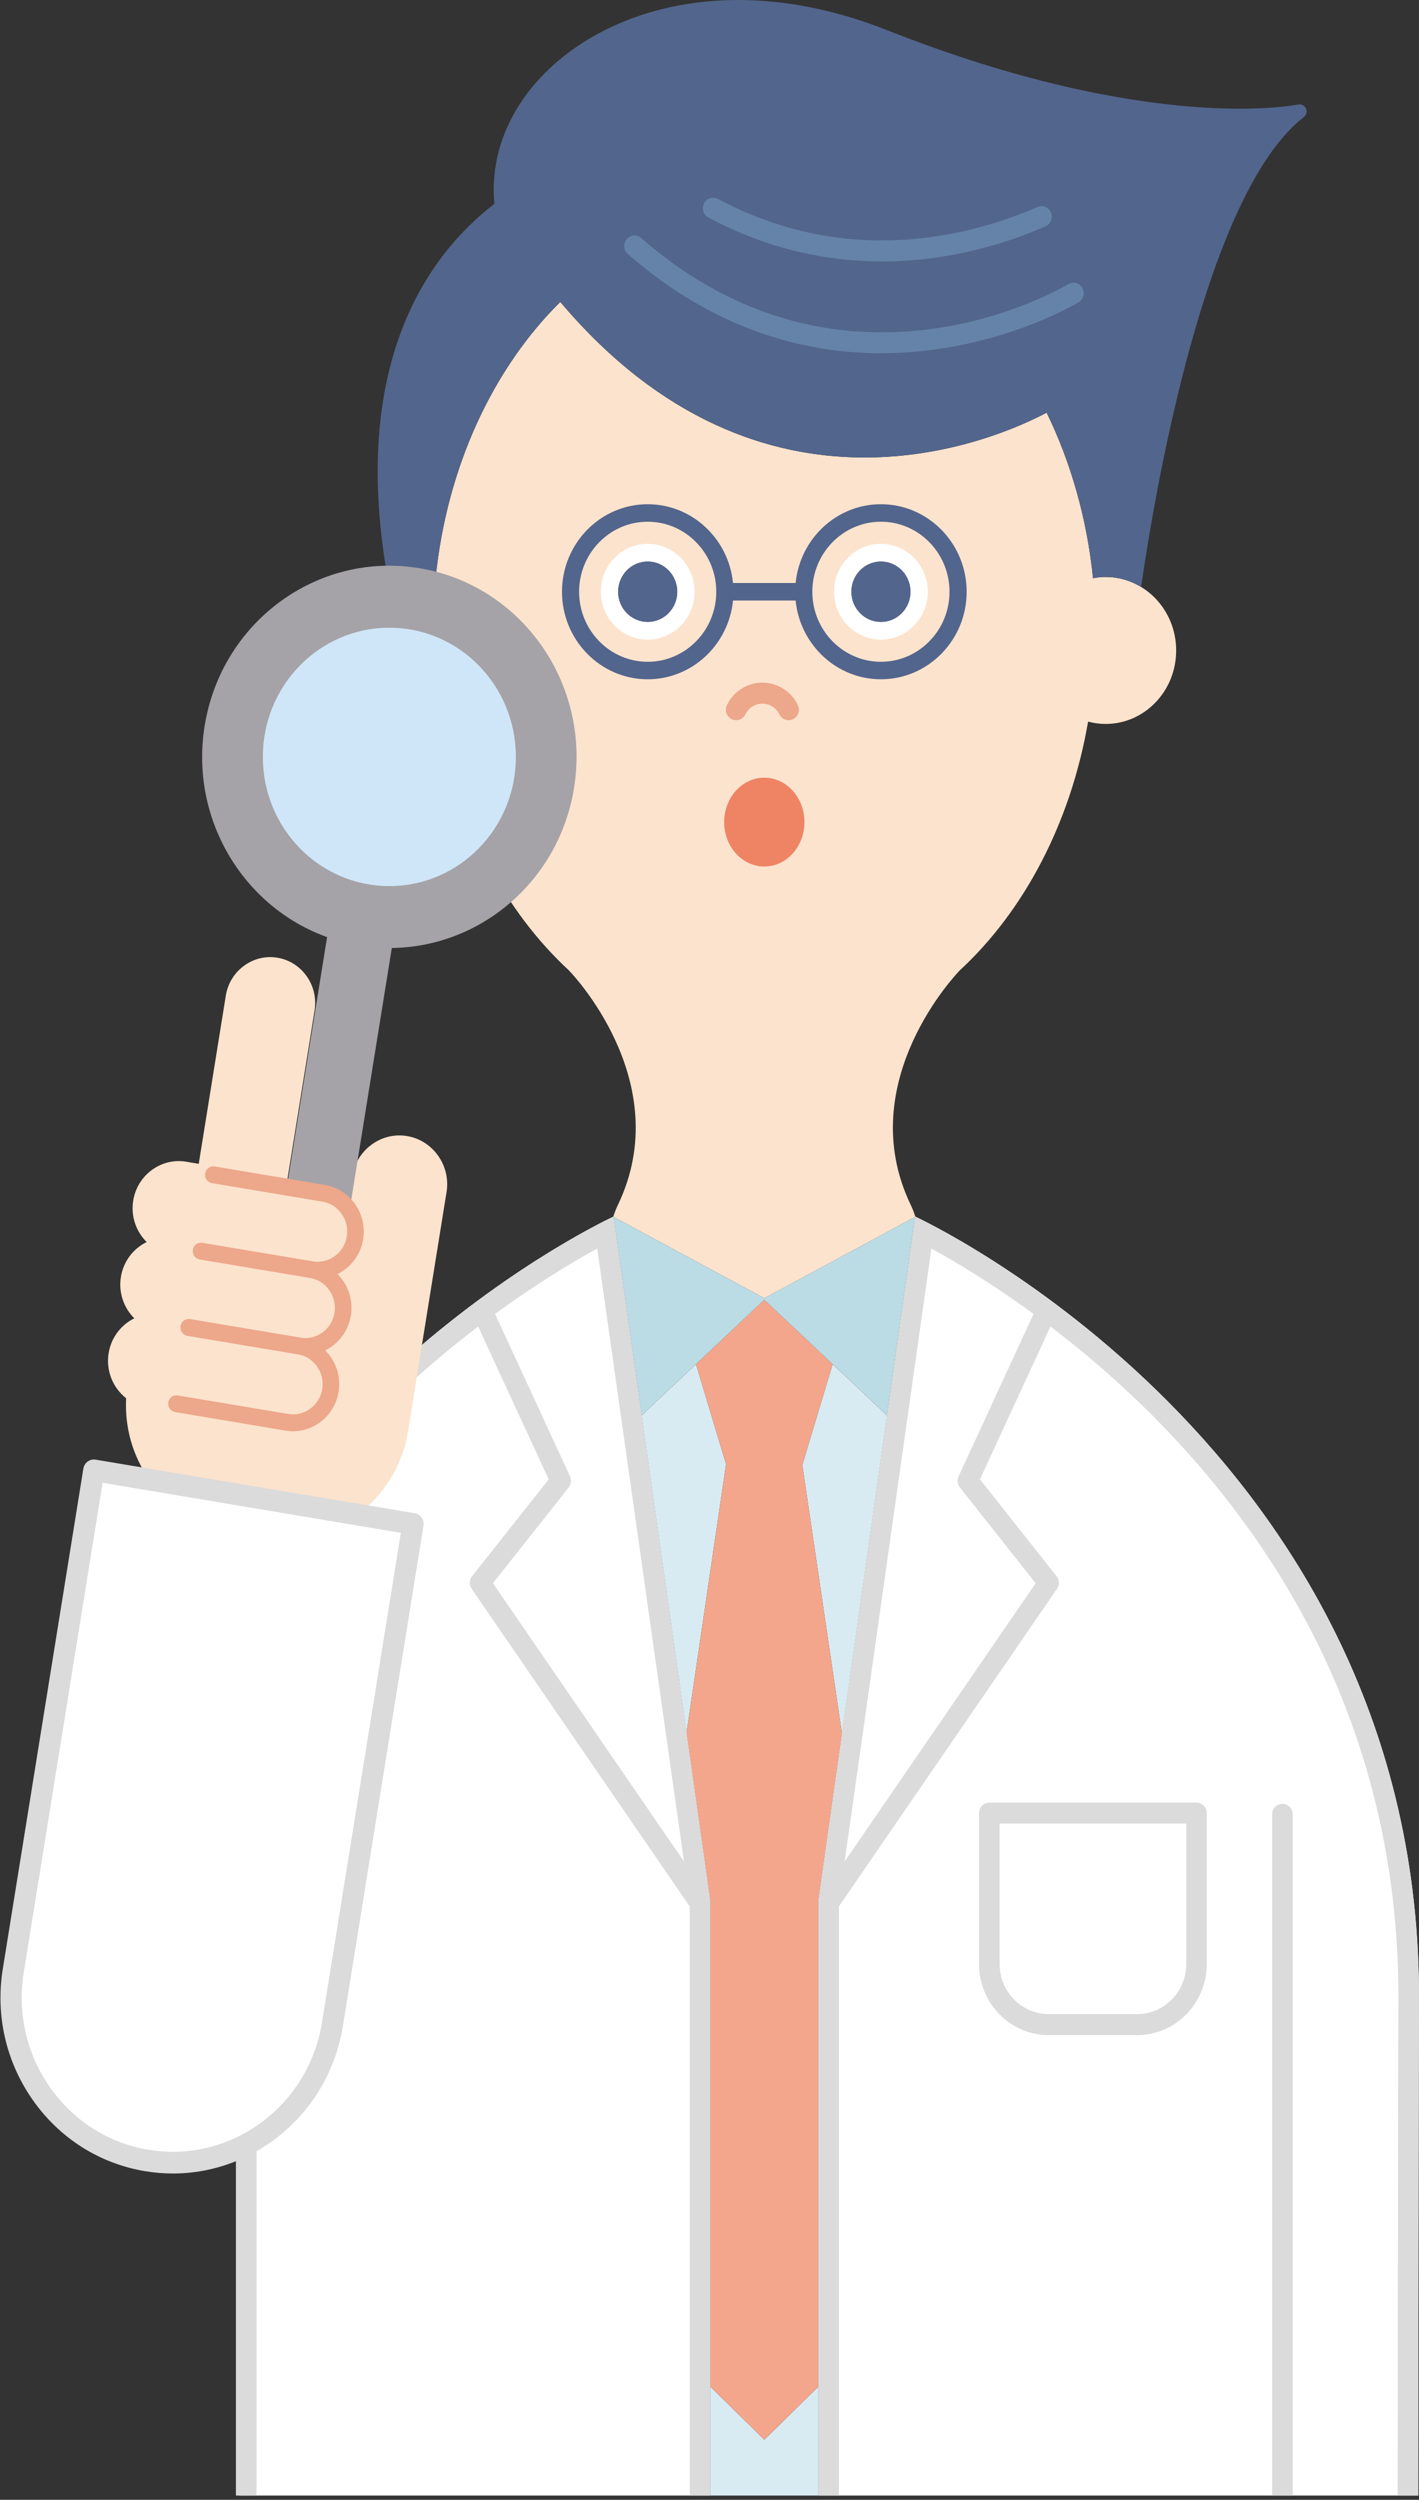 <svg width="109" height="192" viewBox="0 0 109 192" fill="none" xmlns="http://www.w3.org/2000/svg">
<rect x="0" y="0" width="109" height="192" fill="#333333" stroke="none"/>
<g clip-path="url(#clip0_32895_50450)">
<path d="M47.123 93.443C47.123 93.443 17.564 106.999 10.112 138.542H18.399V191.997H54.562V145.983L47.123 93.441V93.443Z" fill="white"/>
<path d="M54.562 183.309V191.998H62.858V183.31L58.712 187.387L54.562 183.309Z" fill="#D9EBF2"/>
<path d="M64.667 133.207L68.134 108.713L63.958 104.777L61.638 112.491H61.625L64.674 133.151L64.667 133.207Z" fill="#D9EBF2"/>
<path d="M53.462 104.777L49.286 108.713L52.753 133.207L52.736 133.094L55.769 112.491H55.782L53.462 104.777Z" fill="#D9EBF2"/>
<path d="M108.939 191.997C108.956 181.368 108.974 157.694 108.997 153.732C109.249 111.301 70.297 93.441 70.297 93.441L62.858 145.983V191.997H108.939Z" fill="white"/>
<path d="M84.926 44.316C84.596 44.316 84.275 44.352 83.961 44.411C83.492 39.794 82.246 35.488 80.399 31.697C76.597 33.708 58.655 41.695 43.038 23.191C37.893 28.28 34.332 35.812 33.46 44.411C33.146 44.352 32.825 44.316 32.496 44.316C29.502 44.316 27.075 46.843 27.075 49.96C27.075 53.078 29.502 55.604 32.496 55.604C32.96 55.604 33.409 55.538 33.839 55.423C35.19 63.248 38.785 70.013 43.742 74.571H43.734C43.734 74.571 52.023 83.049 47.464 92.545C47.315 92.854 47.199 93.158 47.11 93.454L58.712 99.709L70.311 93.454C70.222 93.158 70.106 92.854 69.958 92.545C65.396 83.049 73.687 74.573 73.687 74.573H73.68C78.636 70.013 82.232 63.248 83.582 55.423C84.012 55.538 84.462 55.604 84.926 55.604C87.921 55.604 90.347 53.078 90.347 49.96C90.347 46.843 87.919 44.316 84.926 44.316Z" fill="#FCE3CD"/>
<path d="M100.315 8.329C100.206 8.097 99.952 7.973 99.704 8.027C99.593 8.051 88.463 10.35 68.112 2.307C55.02 -2.867 44.454 1.431 40.177 7.616C38.441 10.13 37.719 12.888 37.973 15.657C32.978 19.504 26.672 27.908 29.887 45.01C30.661 44.568 31.549 44.314 32.494 44.314C32.824 44.314 33.145 44.349 33.458 44.409C34.274 36.367 37.441 29.261 42.056 24.211C42.377 23.861 42.703 23.519 43.036 23.189C56.476 39.113 71.635 35.42 78.024 32.797C78.027 32.797 78.033 32.793 78.036 32.791C78.29 32.688 78.529 32.586 78.754 32.486C78.76 32.482 78.767 32.48 78.772 32.478C78.994 32.38 79.2 32.286 79.392 32.195C79.402 32.191 79.411 32.186 79.42 32.182C79.608 32.093 79.784 32.008 79.944 31.928C79.949 31.925 79.954 31.923 79.96 31.919C80.121 31.838 80.266 31.764 80.395 31.695C82.241 35.486 83.488 39.792 83.958 44.409C84.271 44.349 84.592 44.314 84.922 44.314C85.919 44.314 86.851 44.599 87.654 45.09C88.686 37.948 92.551 14.898 100.151 8.993C100.353 8.836 100.42 8.56 100.311 8.329H100.315Z" fill="#52658C"/>
<path d="M67.668 47.782C68.93 47.782 69.953 46.738 69.953 45.45C69.953 44.161 68.93 43.117 67.668 43.117C66.406 43.117 65.384 44.161 65.384 45.45C65.384 46.738 66.406 47.782 67.668 47.782Z" fill="#52658C"/>
<path d="M67.668 43.115C68.93 43.115 69.952 44.159 69.952 45.448C69.952 46.736 68.93 47.78 67.668 47.78C66.406 47.78 65.383 46.736 65.383 45.448C65.383 44.159 66.406 43.115 67.668 43.115ZM67.668 41.77C65.681 41.77 64.065 43.419 64.065 45.448C64.065 47.477 65.681 49.126 67.668 49.126C69.655 49.126 71.27 47.477 71.27 45.448C71.27 43.419 69.655 41.77 67.668 41.77Z" fill="white"/>
<path d="M49.752 47.782C51.014 47.782 52.036 46.738 52.036 45.45C52.036 44.161 51.014 43.117 49.752 43.117C48.49 43.117 47.468 44.161 47.468 45.45C47.468 46.738 48.49 47.782 49.752 47.782Z" fill="#52658C"/>
<path d="M49.752 43.115C51.014 43.115 52.036 44.159 52.036 45.448C52.036 46.736 51.014 47.78 49.752 47.78C48.49 47.78 47.468 46.736 47.468 45.448C47.468 44.159 48.49 43.115 49.752 43.115ZM49.752 41.77C47.765 41.77 46.149 43.419 46.149 45.448C46.149 47.477 47.765 49.126 49.752 49.126C51.739 49.126 53.354 47.477 53.354 45.448C53.354 43.419 51.739 41.77 49.752 41.77Z" fill="white"/>
<path d="M67.668 38.727C64.258 38.727 61.448 41.385 61.116 44.778H56.306C55.974 41.385 53.162 38.727 49.754 38.727C46.122 38.727 43.169 41.742 43.169 45.45C43.169 49.158 46.122 52.173 49.754 52.173C53.162 52.173 55.974 49.515 56.306 46.122H61.116C61.448 49.515 64.26 52.173 67.668 52.173C71.299 52.173 74.253 49.158 74.253 45.45C74.253 41.742 71.299 38.727 67.668 38.727ZM49.752 50.829C46.847 50.829 44.483 48.415 44.483 45.45C44.483 42.484 46.847 40.071 49.752 40.071C52.656 40.071 55.02 42.484 55.02 45.45C55.02 48.415 52.656 50.829 49.752 50.829ZM67.668 50.829C64.764 50.829 62.399 48.415 62.399 45.45C62.399 42.484 64.764 40.071 67.668 40.071C70.572 40.071 72.937 42.484 72.937 45.45C72.937 48.415 70.572 50.829 67.668 50.829Z" fill="#52658C"/>
<path d="M60.578 55.316C60.289 55.316 60.012 55.154 59.874 54.875C59.619 54.362 59.115 54.044 58.562 54.044C58.009 54.044 57.506 54.362 57.249 54.875C57.051 55.273 56.576 55.428 56.187 55.227C55.797 55.025 55.643 54.538 55.842 54.142C56.37 53.087 57.412 52.43 58.562 52.43C59.711 52.43 60.754 53.085 61.281 54.142C61.48 54.54 61.325 55.025 60.937 55.227C60.821 55.286 60.699 55.316 60.578 55.316Z" fill="#EDA78A"/>
<path d="M67.699 27.132C61.843 27.132 54.944 25.376 48.227 19.511C47.895 19.221 47.856 18.712 48.14 18.373C48.423 18.034 48.922 17.993 49.254 18.284C65.066 32.09 81.88 21.931 82.047 21.827C82.421 21.596 82.906 21.716 83.133 22.097C83.36 22.479 83.242 22.975 82.868 23.206C82.761 23.273 76.374 27.13 67.697 27.13L67.699 27.132Z" fill="#6583A8"/>
<path d="M67.748 20.081C63.672 20.081 59.107 19.212 54.413 16.705C54.027 16.498 53.877 16.011 54.08 15.617C54.283 15.222 54.76 15.069 55.146 15.276C65.322 20.713 74.889 18.001 79.688 15.9C80.087 15.722 80.555 15.915 80.725 16.324C80.898 16.733 80.711 17.207 80.31 17.383C77.46 18.63 73.013 20.081 67.746 20.081H67.748Z" fill="#6583A8"/>
<path d="M87.351 156.309H80.552C77.605 156.309 75.204 153.86 75.204 150.85V139.256C75.204 138.81 75.558 138.449 75.995 138.449H91.907C92.344 138.449 92.698 138.81 92.698 139.256V150.85C92.698 153.86 90.299 156.309 87.351 156.309ZM76.787 140.062V150.848C76.787 152.969 78.477 154.695 80.554 154.695H87.353C89.431 154.695 91.12 152.969 91.12 150.848V140.062H76.789H76.787Z" fill="#DBDBDB"/>
<path d="M61.638 112.49L63.959 104.776L58.71 99.828L53.462 104.776L55.782 112.49H55.77L52.736 133.093L54.562 145.984V183.308L58.712 187.386L62.858 183.31V145.984L64.675 133.15L61.626 112.49H61.638Z" fill="#F3A68C"/>
<path d="M18.911 138.543C18.474 138.543 18.121 138.904 18.121 139.35V191.999H19.701V139.35C19.701 138.904 19.348 138.543 18.911 138.543Z" fill="#DBDBDB"/>
<path d="M98.509 138.543C98.072 138.543 97.719 138.904 97.719 139.35V191.999H99.3V139.35C99.3 138.904 98.946 138.543 98.509 138.543Z" fill="#DBDBDB"/>
<path d="M64.439 191.998V146.417C64.449 146.404 64.462 146.393 64.473 146.378L81.191 122.03C81.394 121.736 81.379 121.34 81.158 121.06L75.275 113.622L80.692 101.884C83.221 103.811 85.972 106.142 88.711 108.906C94.197 114.444 98.555 120.592 101.663 127.176C105.537 135.386 107.474 144.317 107.417 153.723C107.401 156.548 107.387 167.63 107.374 177.408C107.369 181.514 107.363 187.937 107.359 191.997H108.94C108.955 181.368 108.975 157.694 108.998 153.732C109.25 111.301 70.298 93.441 70.298 93.441L62.859 145.983V191.997H64.44L64.439 191.998ZM71.546 95.896C73.29 96.849 76.102 98.515 79.392 100.916L73.634 113.393C73.505 113.672 73.543 114.004 73.734 114.244L79.553 121.604L64.881 142.974L71.546 95.898V95.896Z" fill="#DBDBDB"/>
<path d="M47.127 93.461L49.286 108.712L58.71 99.829L68.134 108.712L70.293 93.461L58.71 99.707L47.127 93.461Z" fill="#BBDBE5"/>
<path d="M47.094 93.458C47.094 93.458 47.103 93.455 47.106 93.453L47.094 93.445V93.458Z" fill="#BBDBE5"/>
<path d="M70.311 93.453C70.311 93.453 70.317 93.455 70.324 93.458V93.445L70.311 93.453Z" fill="#BBDBE5"/>
<path d="M68.148 108.61L68.634 105.184L68.148 108.61Z" fill="#D9EBF2"/>
<path d="M47.094 93.458C47.094 93.458 47.103 93.455 47.106 93.453L47.094 93.445V93.458Z" fill="#BBDBE5"/>
<path d="M70.311 93.453C70.311 93.453 70.317 93.455 70.324 93.458V93.445L70.311 93.453Z" fill="#BBDBE5"/>
<path d="M47.123 93.445C47.123 93.445 17.564 107.001 10.112 138.544H11.744C12.696 134.627 14.034 130.83 15.758 127.178C18.866 120.594 23.224 114.446 28.71 108.908C31.45 106.142 34.2 103.812 36.729 101.886L42.146 113.624L36.263 121.062C36.042 121.342 36.029 121.738 36.23 122.032L52.948 146.38C52.959 146.395 52.972 146.404 52.983 146.419V192.001H54.563V145.987L47.125 93.445H47.123ZM37.866 121.603L43.685 114.243C43.876 114.002 43.914 113.672 43.785 113.391L38.027 100.915C41.316 98.516 44.13 96.85 45.874 95.894L52.538 142.97L37.866 121.601V121.603Z" fill="#DBDBDB"/>
<path d="M58.71 66.554C60.413 66.554 61.794 65.026 61.794 63.142C61.794 61.258 60.413 59.73 58.71 59.73C57.007 59.73 55.626 61.258 55.626 63.142C55.626 65.026 57.007 66.554 58.71 66.554Z" fill="#EF8465"/>
<path d="M33.657 88.772C33.084 87.957 32.239 87.421 31.275 87.258C30.312 87.095 29.342 87.328 28.545 87.913C27.747 88.498 27.221 89.361 27.062 90.344L26.804 91.937C26.297 91.452 25.664 91.132 24.966 91.014L22.788 90.649L22.083 90.531L24.164 77.612C24.473 75.692 23.196 73.874 21.316 73.559C20.408 73.406 19.496 73.626 18.744 74.178C17.991 74.729 17.496 75.542 17.346 76.469L15.266 89.388L14.307 89.227C13.375 89.07 12.438 89.296 11.667 89.86C10.897 90.425 10.387 91.26 10.233 92.211C10.081 93.163 10.3 94.12 10.853 94.906C10.978 95.084 11.118 95.247 11.268 95.395C10.255 95.888 9.483 96.861 9.287 98.076C9.091 99.286 9.514 100.458 10.317 101.256C9.307 101.75 8.54 102.72 8.344 103.933C8.125 105.295 8.685 106.606 9.689 107.394C9.57 109.632 10.192 111.829 11.49 113.677C12.996 115.82 15.23 117.237 17.781 117.664L20.225 118.075C20.754 118.164 21.28 118.206 21.8 118.206C26.451 118.206 30.562 114.765 31.342 109.93L31.712 107.638L34.301 91.561C34.459 90.579 34.232 89.588 33.659 88.774L33.657 88.772Z" fill="#FCE3CD"/>
<path d="M32.242 43.646C24.406 42.33 17.009 47.75 15.72 55.751C14.57 62.885 18.669 69.658 25.125 71.976L22.032 91.175L24.864 91.651C25.715 91.794 26.416 92.306 26.846 92.999L30.097 72.811C36.941 72.725 42.947 67.648 44.095 60.514C45.384 52.513 40.075 44.96 32.24 43.644L32.242 43.646Z" fill="#A5A3A7"/>
<path d="M29.908 68.059C35.276 68.059 39.627 63.615 39.627 58.135C39.627 52.654 35.276 48.211 29.908 48.211C24.54 48.211 20.189 52.654 20.189 58.135C20.189 63.615 24.54 68.059 29.908 68.059Z" fill="#CFE6F8"/>
<path d="M24.866 91.654L16.383 90.231L15.439 96.097L14.494 101.963L13.551 107.82L22.034 109.243C23.613 109.508 25.12 108.407 25.379 106.792C25.635 105.21 24.598 103.703 23.066 103.397C24.612 103.608 26.068 102.52 26.322 100.937C26.581 99.325 25.503 97.787 23.922 97.522C25.501 97.787 27.006 96.685 27.267 95.071C27.526 93.459 26.447 91.921 24.866 91.656V91.654Z" fill="#FCE3CD"/>
<path d="M27.892 95.174C28.044 94.222 27.825 93.265 27.272 92.478C26.719 91.692 25.901 91.171 24.969 91.014L16.486 89.591C16.142 89.533 15.814 89.772 15.757 90.126C15.701 90.479 15.935 90.812 16.281 90.87L24.764 92.293C25.361 92.393 25.887 92.726 26.242 93.234C26.597 93.739 26.741 94.353 26.641 94.963C26.438 96.227 25.265 97.088 24.026 96.878L15.543 95.455C15.5 95.448 15.458 95.446 15.415 95.448C15.121 95.459 14.864 95.681 14.813 95.99C14.757 96.343 14.991 96.677 15.337 96.734L23.82 98.157C24.416 98.257 24.94 98.591 25.297 99.098C25.653 99.605 25.796 100.218 25.696 100.829C25.598 101.438 25.27 101.973 24.775 102.337C24.304 102.682 23.738 102.828 23.172 102.756C23.142 102.75 23.113 102.741 23.082 102.735L14.599 101.312C14.253 101.254 13.926 101.493 13.87 101.847V101.85C13.87 101.85 13.87 101.854 13.87 101.856C13.814 102.21 14.048 102.543 14.394 102.6L22.877 104.024C22.91 104.029 22.942 104.031 22.977 104.037C23.533 104.155 24.021 104.477 24.356 104.955C24.712 105.462 24.855 106.075 24.755 106.686C24.657 107.295 24.329 107.831 23.834 108.194C23.337 108.557 22.736 108.703 22.139 108.601L13.656 107.178C13.31 107.121 12.983 107.359 12.927 107.713C12.871 108.067 13.105 108.4 13.451 108.457L21.934 109.881C22.126 109.912 22.32 109.929 22.513 109.929C23.247 109.929 23.963 109.694 24.574 109.246C25.345 108.681 25.854 107.846 26.008 106.895C26.16 105.943 25.941 104.986 25.388 104.2C25.265 104.024 25.125 103.863 24.978 103.715C25.165 103.622 25.346 103.515 25.519 103.389C26.289 102.824 26.799 101.989 26.953 101.038C27.105 100.086 26.886 99.129 26.333 98.343C26.207 98.165 26.068 98.004 25.919 97.854C26.933 97.362 27.703 96.386 27.899 95.172L27.892 95.174Z" fill="#EDA78A"/>
<path d="M7.207 112.93L31.723 117.047L25.532 155.476C24.419 162.384 18.024 167.069 11.258 165.933C4.492 164.797 -0.097 158.267 1.016 151.359L7.207 112.93Z" fill="white"/>
<path d="M13.287 166.937C12.576 166.937 11.856 166.878 11.131 166.757C7.641 166.172 4.584 164.234 2.523 161.3C0.461 158.366 -0.358 154.79 0.215 151.226L6.404 112.795C6.477 112.342 6.897 112.035 7.342 112.109L31.857 116.224C32.071 116.259 32.261 116.381 32.388 116.561C32.515 116.74 32.566 116.964 32.53 117.181L26.34 155.612C25.274 162.226 19.646 166.937 13.285 166.937H13.287ZM7.882 113.888L1.825 151.497C1.322 154.62 2.04 157.757 3.848 160.328C5.656 162.9 8.335 164.599 11.396 165.114C12.03 165.221 12.663 165.271 13.285 165.271C18.863 165.271 23.796 161.143 24.732 155.341L30.789 117.732L7.884 113.888H7.882Z" fill="#DBDBDB"/>
</g>
<defs>
<clipPath id="clip0_32895_50450">
<rect width="109" height="191.673" fill="white"/>
</clipPath>
</defs>
</svg>
